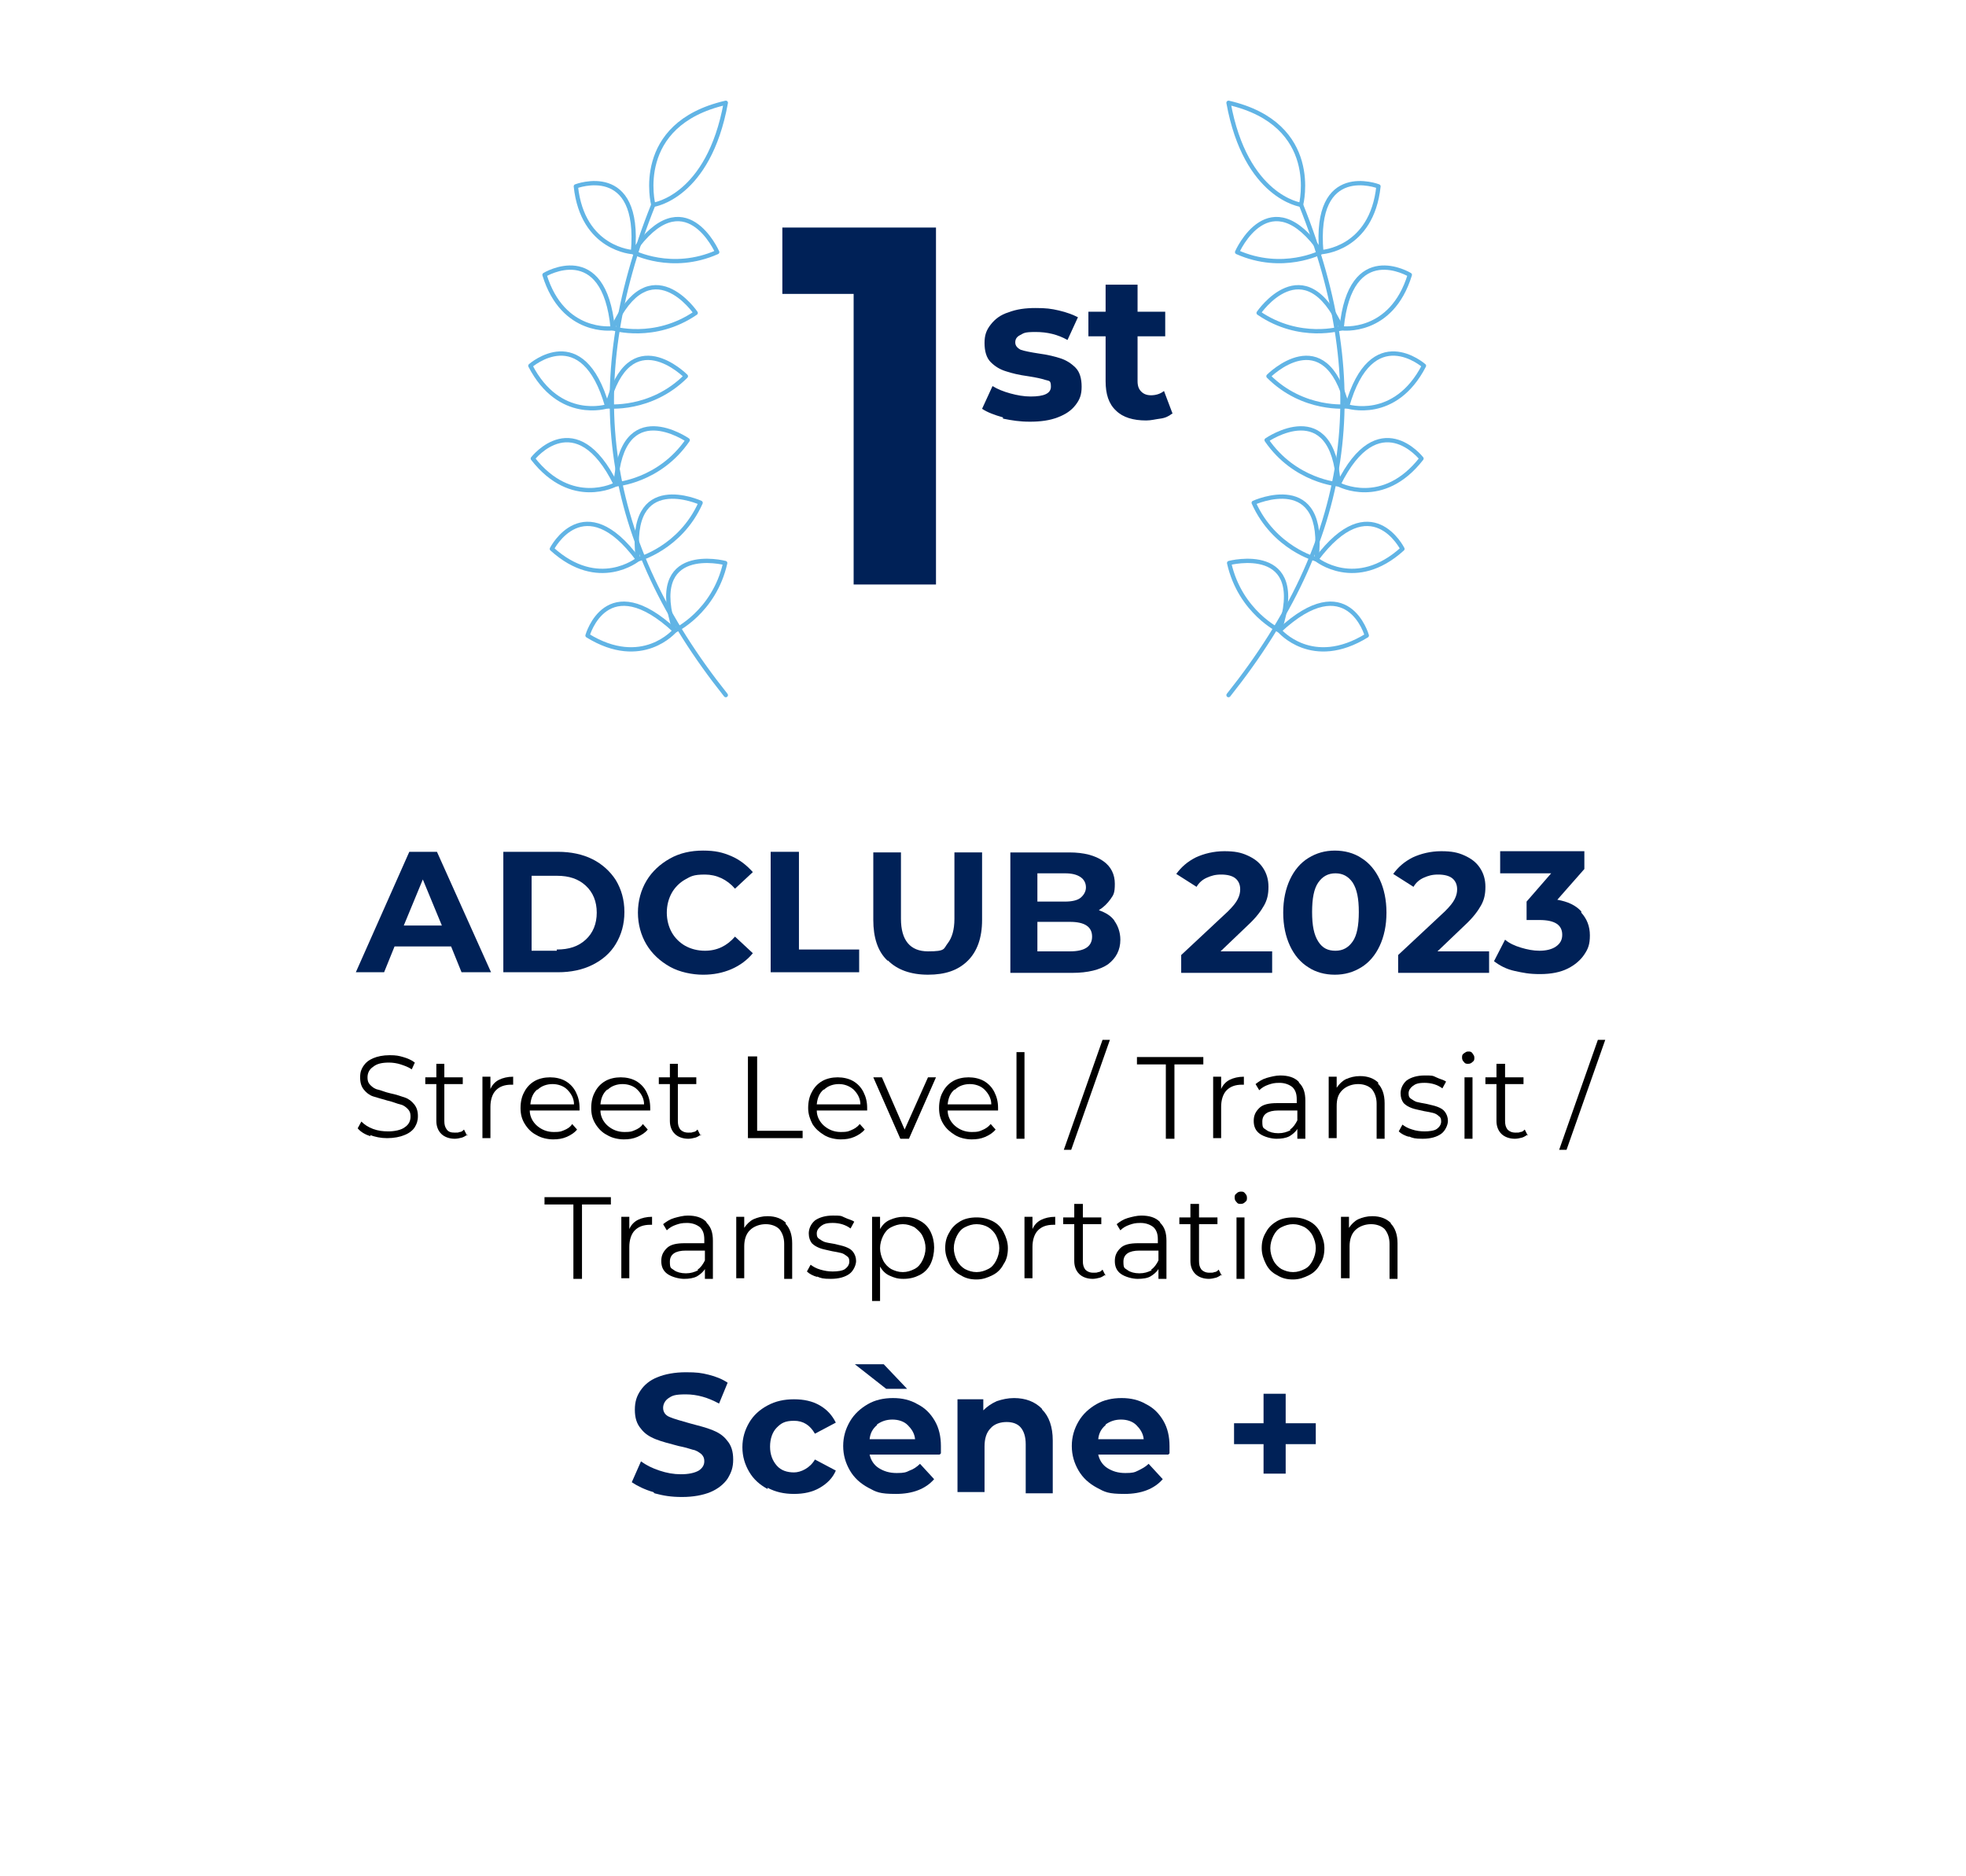 <svg xmlns="http://www.w3.org/2000/svg" id="a" width="4.4in" height="4.2in" viewBox="0 0 319.9 305.1"><defs><style>      .st0 {        fill: none;        stroke: #61b4e5;        stroke-linecap: round;        stroke-linejoin: round;        stroke-width: .7px;      }      .st1 {        fill: #002157;      }    </style></defs><g><path class="st1" d="M73.3,153.9h-9.1l-1.7,4.2h-4.6l8.7-19.6h4.5l8.8,19.6h-4.8s-1.7-4.2-1.7-4.2ZM71.9,150.5l-3.1-7.5-3.1,7.5h6.2Z"></path><path class="st1" d="M81.9,138.5h8.9c2.1,0,4,.4,5.6,1.2,1.6.8,2.9,2,3.8,3.4.9,1.5,1.4,3.2,1.4,5.2s-.5,3.7-1.4,5.2-2.2,2.6-3.8,3.4c-1.6.8-3.5,1.2-5.6,1.2h-8.9v-19.6h0ZM90.6,154.4c2,0,3.5-.5,4.7-1.6,1.2-1.1,1.8-2.6,1.8-4.4s-.6-3.3-1.8-4.4c-1.2-1.1-2.7-1.6-4.7-1.6h-4.1v12.2h4.1Z"></path><path class="st1" d="M109,157.2c-1.6-.9-2.9-2.1-3.8-3.6s-1.4-3.3-1.4-5.2.5-3.7,1.4-5.2,2.2-2.7,3.8-3.6,3.4-1.3,5.4-1.3,3.2.3,4.6.9c1.4.6,2.5,1.5,3.5,2.6l-2.9,2.7c-1.3-1.5-3-2.3-4.9-2.3s-2.3.3-3.2.8-1.7,1.3-2.2,2.2-.8,2-.8,3.2.3,2.3.8,3.2,1.3,1.7,2.2,2.2,2,.8,3.2.8c2,0,3.6-.8,4.9-2.3l2.9,2.7c-.9,1.1-2.1,2-3.5,2.6s-2.9.9-4.6.9-3.8-.4-5.4-1.3Z"></path><path class="st1" d="M125.5,138.5h4.5v15.9h9.8v3.7h-14.4v-19.6Z"></path><path class="st1" d="M144.4,156.2c-1.6-1.5-2.3-3.8-2.3-6.6v-11h4.5v10.8c0,3.5,1.5,5.3,4.4,5.3s2.5-.4,3.2-1.3c.7-.9,1.1-2.2,1.1-4v-10.8h4.5v11c0,2.9-.8,5.1-2.3,6.6-1.6,1.6-3.7,2.3-6.5,2.3s-5-.8-6.5-2.3h0Z"></path><path class="st1" d="M181.3,149.7c.6.8,1,1.9,1,3.1,0,1.7-.7,3-2,4-1.3.9-3.3,1.4-5.8,1.4h-10.1v-19.6h9.6c2.4,0,4.2.5,5.5,1.4,1.3.9,1.9,2.2,1.9,3.7s-.2,1.8-.7,2.5c-.5.7-1.1,1.3-1.9,1.8,1.1.4,2,.9,2.6,1.8h0ZM168.8,142v4.6h4.5c1.1,0,2-.2,2.5-.6s.9-1,.9-1.7-.3-1.3-.9-1.7c-.6-.4-1.4-.6-2.5-.6h-4.5ZM176.8,154.1c.6-.4.9-1,.9-1.8,0-1.6-1.2-2.4-3.6-2.4h-5.3v4.8h5.3c1.2,0,2.1-.2,2.7-.6h0Z"></path><path class="st1" d="M207,154.5v3.7h-14.8v-2.9l7.6-7.1c.8-.8,1.3-1.4,1.6-2,.3-.6.4-1.1.4-1.6,0-.8-.3-1.4-.8-1.8-.5-.4-1.3-.6-2.3-.6s-1.6.2-2.3.5c-.7.3-1.3.8-1.7,1.5l-3.3-2.1c.8-1.1,1.8-2,3.2-2.7,1.3-.6,2.9-1,4.6-1s2.7.2,3.8.7c1.1.5,1.9,1.1,2.5,2s.9,1.9.9,3.1-.2,2.1-.7,3-1.3,2-2.6,3.2l-4.5,4.3h8.4,0Z"></path><path class="st1" d="M212.9,157.3c-1.3-.8-2.3-2-3-3.5-.7-1.5-1.1-3.3-1.1-5.4s.4-3.9,1.1-5.4c.7-1.5,1.7-2.7,3-3.5,1.3-.8,2.7-1.2,4.3-1.2s3.1.4,4.3,1.2c1.3.8,2.3,2,3,3.5.7,1.5,1.1,3.3,1.1,5.4s-.4,3.9-1.1,5.4c-.7,1.5-1.7,2.7-3,3.5s-2.7,1.2-4.3,1.2-3.1-.4-4.3-1.2h0ZM220.1,153.1c.7-1,1-2.6,1-4.8s-.3-3.7-1-4.8c-.7-1-1.6-1.5-2.8-1.5s-2.1.5-2.8,1.5c-.7,1-1,2.6-1,4.8s.3,3.7,1,4.8,1.6,1.5,2.8,1.5,2.1-.5,2.8-1.5Z"></path><path class="st1" d="M242.3,154.5v3.7h-14.8v-2.9l7.6-7.1c.8-.8,1.3-1.4,1.6-2,.3-.6.4-1.1.4-1.6,0-.8-.3-1.4-.8-1.8-.5-.4-1.3-.6-2.3-.6s-1.6.2-2.3.5c-.7.3-1.3.8-1.7,1.5l-3.3-2.1c.8-1.1,1.8-2,3.2-2.7,1.3-.6,2.9-1,4.6-1s2.7.2,3.8.7c1.1.5,1.9,1.1,2.5,2s.9,1.9.9,3.1-.2,2.1-.7,3-1.3,2-2.6,3.2l-4.5,4.3h8.4,0Z"></path><path class="st1" d="M257.3,148.4c.9,1,1.4,2.2,1.4,3.7s-.3,2.2-.9,3.1-1.5,1.7-2.7,2.3c-1.2.6-2.7.9-4.5.9s-2.7-.2-4.1-.5-2.5-.9-3.4-1.6l1.8-3.5c.7.6,1.6,1,2.6,1.3,1,.3,2,.5,3,.5s2-.2,2.7-.7,1-1.1,1-1.9c0-1.6-1.2-2.4-3.7-2.4h-2.1v-3l4-4.6h-8.3v-3.6h13.7v2.9l-4.4,5c1.7.3,3,.9,3.9,1.9h0Z"></path><path d="M60.3,184.8c-.9-.3-1.6-.7-2.1-1.3l.6-1.1c.5.5,1.1.9,1.9,1.2s1.6.4,2.5.4,2.1-.2,2.7-.7c.6-.4.9-1,.9-1.7s-.2-1-.5-1.3-.7-.6-1.2-.7-1.1-.4-2-.6c-1-.3-1.8-.5-2.4-.7-.6-.2-1.1-.6-1.5-1.1-.4-.5-.6-1.1-.6-2s.2-1.3.5-1.8c.4-.6.9-1,1.6-1.3.7-.3,1.6-.5,2.7-.5s1.5.1,2.2.3c.7.2,1.4.5,1.9.9l-.5,1.1c-.6-.4-1.2-.6-1.8-.8-.6-.2-1.3-.3-1.9-.3-1.2,0-2,.2-2.6.7-.6.4-.9,1-.9,1.7s.2,1,.5,1.3c.3.3.7.6,1.2.7s1.1.4,2,.6c1,.2,1.8.5,2.4.7.6.2,1.1.6,1.5,1.1.4.5.6,1.1.6,1.9s-.2,1.3-.5,1.8-.9,1-1.7,1.3c-.7.3-1.7.5-2.8.5s-1.9-.2-2.8-.5h0Z"></path><path d="M76.1,184.5c-.3.2-.6.4-.9.5-.4.1-.8.2-1.2.2-.9,0-1.7-.3-2.2-.8-.5-.5-.8-1.2-.8-2.1v-6h-1.8v-1.1h1.8v-2.2h1.3v2.2h3v1.1h-3v6c0,.6.1,1,.4,1.4s.7.5,1.3.5.5,0,.8-.1c.3,0,.5-.2.7-.4l.5,1h0Z"></path><path d="M81.2,175.6c.6-.3,1.4-.5,2.3-.5v1.3h-.3c-1.1,0-1.9.3-2.5.9-.6.6-.9,1.6-.9,2.7v5.1h-1.3v-10h1.3v2c.3-.7.8-1.2,1.4-1.5h0Z"></path><path d="M94.6,180.6h-8.4c0,1,.5,1.9,1.2,2.5.7.6,1.6,1,2.7,1s1.2-.1,1.7-.3c.5-.2,1-.5,1.3-1l.8.9c-.4.5-1,.9-1.7,1.2-.7.3-1.4.4-2.2.4s-1.9-.2-2.7-.7c-.8-.4-1.4-1-1.9-1.8s-.7-1.6-.7-2.6.2-1.9.6-2.6c.4-.8,1-1.4,1.7-1.8.7-.4,1.6-.6,2.5-.6s1.8.2,2.5.6c.7.4,1.3,1,1.7,1.8.4.8.6,1.6.6,2.6v.4s0,0,0,0ZM87.4,177.2c-.7.6-1,1.4-1.1,2.4h7.1c0-1-.5-1.8-1.1-2.4s-1.5-.9-2.4-.9-1.8.3-2.4.9Z"></path><path d="M106.1,180.6h-8.4c0,1,.5,1.9,1.2,2.5.7.6,1.6,1,2.7,1s1.2-.1,1.7-.3c.5-.2,1-.5,1.3-1l.8.9c-.4.5-1,.9-1.7,1.2-.7.3-1.4.4-2.2.4s-1.9-.2-2.7-.7c-.8-.4-1.4-1-1.9-1.8s-.7-1.6-.7-2.6.2-1.9.6-2.6c.4-.8,1-1.4,1.7-1.8.7-.4,1.6-.6,2.5-.6s1.8.2,2.5.6c.7.4,1.3,1,1.7,1.8.4.8.6,1.6.6,2.6v.4s0,0,0,0ZM98.8,177.2c-.7.6-1,1.4-1.1,2.4h7.1c0-1-.5-1.8-1.1-2.4s-1.5-.9-2.4-.9-1.8.3-2.4.9Z"></path><path d="M114.1,184.5c-.3.2-.6.4-.9.5-.4.1-.8.2-1.2.2-.9,0-1.7-.3-2.2-.8-.5-.5-.8-1.2-.8-2.1v-6h-1.8v-1.1h1.8v-2.2h1.3v2.2h3v1.1h-3v6c0,.6.1,1,.4,1.4.3.3.7.5,1.3.5s.5,0,.8-.1c.3,0,.5-.2.7-.4l.5,1h0Z"></path><path d="M121.8,171.8h1.4v12.1h7.4v1.2h-8.9s0-13.3,0-13.3Z"></path><path d="M141.3,180.6h-8.4c0,1,.5,1.9,1.2,2.5s1.6,1,2.7,1,1.2-.1,1.7-.3,1-.5,1.4-1l.8.9c-.4.5-1,.9-1.7,1.2-.7.3-1.4.4-2.2.4s-1.9-.2-2.7-.7-1.4-1-1.9-1.8c-.4-.8-.7-1.6-.7-2.6s.2-1.9.6-2.6c.4-.8,1-1.4,1.7-1.8s1.6-.6,2.5-.6,1.8.2,2.5.6c.7.4,1.3,1,1.7,1.8.4.8.6,1.6.6,2.6v.4s0,0,0,0ZM134,177.2c-.7.6-1,1.4-1.1,2.4h7.1c0-1-.5-1.8-1.1-2.4-.7-.6-1.5-.9-2.4-.9s-1.8.3-2.4.9h0Z"></path><path d="M152.3,175.2l-4.4,10h-1.4l-4.4-10h1.4l3.7,8.5,3.8-8.5h1.3,0Z"></path><path d="M162.6,180.6h-8.4c0,1,.5,1.9,1.2,2.5.7.6,1.6,1,2.7,1s1.2-.1,1.7-.3,1-.5,1.4-1l.8.9c-.4.5-1,.9-1.7,1.2-.7.3-1.4.4-2.2.4s-1.9-.2-2.7-.7-1.4-1-1.9-1.8-.7-1.6-.7-2.6.2-1.9.6-2.6c.4-.8,1-1.4,1.7-1.8s1.6-.6,2.5-.6,1.8.2,2.5.6,1.3,1,1.7,1.8c.4.8.6,1.6.6,2.6v.4s0,0,0,0ZM155.3,177.2c-.7.6-1,1.4-1.1,2.4h7.1c0-1-.5-1.8-1.1-2.4s-1.5-.9-2.4-.9-1.8.3-2.4.9h0Z"></path><path d="M165.4,171.1h1.3v14.1h-1.3v-14.1h0Z"></path><path d="M179.4,169.1h1.2l-6.3,17.9h-1.2l6.3-17.9h0Z"></path><path d="M189.7,173.1h-4.7v-1.2h10.8v1.2h-4.7v12.1h-1.4v-12.1Z"></path><path d="M200.1,175.6c.6-.3,1.4-.5,2.3-.5v1.3h-.3c-1.1,0-1.9.3-2.5.9-.6.6-.9,1.6-.9,2.7v5.1h-1.3v-10h1.3v2c.3-.7.8-1.2,1.4-1.5h0Z"></path><path d="M211.4,176.1c.7.7,1,1.6,1,2.9v6.2h-1.3v-1.6c-.3.5-.8.9-1.3,1.2-.6.3-1.3.4-2.1.4s-2-.3-2.7-.8-1-1.2-1-2.1.3-1.5.9-2.1,1.6-.8,2.9-.8h3.2v-.6c0-.9-.2-1.5-.7-2-.5-.4-1.2-.7-2.1-.7s-1.2.1-1.8.3c-.6.2-1.1.5-1.5.9l-.6-1c.5-.4,1.1-.8,1.8-1,.7-.2,1.5-.4,2.2-.4,1.3,0,2.3.3,3,1h0ZM209.9,183.7c.5-.3.9-.9,1.2-1.5v-1.6h-3.1c-1.7,0-2.6.6-2.6,1.8s.2,1,.7,1.4c.4.3,1.1.5,1.9.5s1.4-.2,2-.5Z"></path><path d="M224.2,176.2c.7.7,1.1,1.8,1.1,3.2v5.8h-1.3v-5.7c0-1-.3-1.8-.8-2.4-.5-.5-1.3-.8-2.2-.8s-1.9.3-2.6,1-.9,1.5-.9,2.6v5.2h-1.3v-10h1.3v1.8c.4-.6.9-1.1,1.5-1.4.7-.3,1.4-.5,2.3-.5,1.3,0,2.3.4,3,1.1h0Z"></path><path d="M229.3,184.9c-.7-.2-1.3-.5-1.7-.9l.6-1.1c.4.3.9.6,1.6.8.6.2,1.3.3,2,.3s1.6-.1,2-.4c.4-.3.7-.7.7-1.2s-.1-.7-.4-.9c-.2-.2-.5-.4-.9-.5-.4-.1-.9-.2-1.5-.3-.8-.2-1.5-.3-2-.5-.5-.2-.9-.4-1.3-.8-.3-.4-.5-.9-.5-1.6s.3-1.5,1-2.1c.7-.5,1.7-.8,2.9-.8s1.3,0,1.9.3,1.2.4,1.6.7l-.6,1.1c-.8-.6-1.8-.9-2.9-.9s-1.5.2-1.9.5-.7.7-.7,1.2.1.7.4.9.6.4.9.5c.4.1.9.2,1.5.3.8.2,1.4.3,1.9.5.5.2.9.4,1.2.8.3.4.5.9.5,1.5s-.4,1.6-1.1,2.1c-.7.5-1.7.8-3,.8s-1.6-.1-2.3-.4h0Z"></path><path d="M238.2,172.7c-.2-.2-.3-.4-.3-.7s0-.5.3-.7.4-.3.7-.3.5,0,.7.3.3.4.3.7,0,.5-.3.7c-.2.2-.4.3-.7.3s-.5,0-.7-.3h0ZM238.3,175.2h1.3v10h-1.3v-10Z"></path><path d="M248.6,184.5c-.3.2-.6.4-.9.5-.4.1-.8.2-1.2.2-.9,0-1.7-.3-2.2-.8s-.8-1.2-.8-2.1v-6h-1.8v-1.1h1.8v-2.2h1.4v2.2h3v1.1h-3v6c0,.6.1,1,.4,1.4.3.3.7.5,1.3.5s.5,0,.8-.1c.3,0,.5-.2.7-.4l.5,1h0Z"></path><path d="M260,169.1h1.2l-6.3,17.9h-1.2l6.3-17.9Z"></path><path d="M93.3,195.9h-4.7v-1.2h10.8v1.2h-4.7v12.1h-1.4s0-12.1,0-12.1Z"></path><path d="M103.8,198.4c.6-.3,1.4-.5,2.3-.5v1.3h-.3c-1.1,0-1.9.3-2.5.9-.6.6-.9,1.6-.9,2.7v5.1h-1.3v-10h1.3v2c.3-.7.8-1.2,1.4-1.5h0Z"></path><path d="M115,198.9c.7.7,1,1.6,1,2.9v6.2h-1.3v-1.6c-.3.5-.8.9-1.3,1.2-.6.3-1.3.4-2.1.4s-2-.3-2.7-.8c-.7-.5-1-1.2-1-2.1s.3-1.5.9-2.1,1.6-.8,2.9-.8h3.2v-.6c0-.9-.2-1.5-.7-2-.5-.4-1.2-.7-2.1-.7s-1.2.1-1.8.3c-.6.2-1.1.5-1.5.9l-.6-1c.5-.4,1.1-.8,1.8-1,.7-.2,1.5-.4,2.2-.4,1.3,0,2.3.3,3,1h0ZM113.5,206.5c.5-.3.9-.9,1.2-1.5v-1.6h-3.1c-1.7,0-2.6.6-2.6,1.8s.2,1,.7,1.4c.4.3,1.1.5,1.9.5s1.4-.2,2-.5h0Z"></path><path d="M127.8,199c.7.7,1.1,1.8,1.1,3.2v5.8h-1.3v-5.7c0-1-.3-1.8-.8-2.4-.5-.5-1.3-.8-2.2-.8s-1.9.3-2.6,1c-.6.6-.9,1.5-.9,2.6v5.2h-1.3v-10h1.3v1.8c.4-.6.9-1.1,1.5-1.4.7-.3,1.4-.5,2.3-.5,1.3,0,2.3.4,3,1.1h0Z"></path><path d="M133,207.7c-.7-.2-1.3-.5-1.7-.9l.6-1.1c.4.3.9.6,1.6.8s1.3.3,2,.3,1.6-.1,2-.4c.4-.3.7-.7.7-1.2s-.1-.7-.4-.9-.5-.4-.9-.5c-.4-.1-.9-.2-1.5-.3-.8-.2-1.5-.3-2-.5-.5-.2-.9-.4-1.3-.8-.3-.4-.5-.9-.5-1.6s.3-1.5,1-2.1c.7-.5,1.7-.8,2.9-.8s1.3,0,1.9.3,1.2.4,1.6.7l-.6,1.1c-.8-.6-1.8-.9-2.9-.9s-1.5.2-1.9.5c-.4.3-.7.7-.7,1.2s.1.7.4.9.6.4.9.5.9.2,1.5.3c.8.2,1.4.3,1.9.5.5.2.9.4,1.2.8.3.4.5.9.5,1.5s-.4,1.6-1.1,2.1c-.7.5-1.7.8-3,.8s-1.6-.1-2.3-.4h0Z"></path><path d="M149.6,198.5c.8.4,1.4,1,1.8,1.8s.6,1.7.6,2.6-.2,1.9-.6,2.7-1,1.4-1.8,1.8c-.8.4-1.6.6-2.6.6s-1.5-.2-2.2-.5c-.7-.3-1.2-.8-1.6-1.5v5.6h-1.3v-13.7h1.3v2c.4-.7.9-1.2,1.6-1.5s1.4-.5,2.3-.5,1.8.2,2.5.6h0ZM148.8,206.4c.6-.3,1-.8,1.3-1.4.3-.6.5-1.3.5-2s-.2-1.4-.5-2-.8-1-1.3-1.4c-.6-.3-1.2-.5-1.9-.5s-1.3.2-1.9.5-1,.8-1.3,1.4-.5,1.3-.5,2,.2,1.4.5,2c.3.6.8,1.1,1.3,1.4.6.3,1.2.5,1.9.5s1.3-.2,1.9-.5Z"></path><path d="M156.3,207.4c-.8-.4-1.4-1-1.8-1.8-.4-.8-.7-1.6-.7-2.6s.2-1.8.7-2.6c.4-.8,1.1-1.4,1.8-1.8s1.6-.6,2.6-.6,1.8.2,2.6.6,1.4,1,1.8,1.8c.4.8.7,1.6.7,2.6s-.2,1.9-.7,2.6c-.4.8-1,1.4-1.8,1.8-.8.4-1.6.7-2.6.7s-1.8-.2-2.6-.7ZM160.8,206.4c.6-.3,1-.8,1.3-1.4.3-.6.5-1.3.5-2s-.2-1.4-.5-2c-.3-.6-.8-1.1-1.3-1.4s-1.2-.5-1.9-.5-1.3.2-1.9.5-1,.8-1.3,1.4c-.3.6-.5,1.3-.5,2s.2,1.4.5,2c.3.6.8,1.1,1.3,1.4.6.3,1.2.5,1.9.5s1.3-.2,1.9-.5Z"></path><path d="M169.4,198.4c.6-.3,1.4-.5,2.3-.5v1.3h-.3c-1.1,0-1.9.3-2.5.9-.6.6-.9,1.6-.9,2.7v5.1h-1.3v-10h1.3v2c.3-.7.8-1.2,1.4-1.5h0Z"></path><path d="M179.9,207.3c-.3.2-.6.4-.9.5-.4.1-.8.2-1.2.2-.9,0-1.7-.3-2.2-.8s-.8-1.2-.8-2.1v-6h-1.8v-1.1h1.8v-2.2h1.4v2.2h3v1.1h-3v6c0,.6.1,1,.4,1.4.3.3.7.5,1.3.5s.5,0,.8-.1c.3,0,.5-.2.7-.4l.5,1h0Z"></path><path d="M188.8,198.9c.7.7,1,1.6,1,2.9v6.2h-1.3v-1.6c-.3.5-.8.9-1.3,1.2s-1.3.4-2.1.4-2-.3-2.7-.8c-.7-.5-1-1.2-1-2.1s.3-1.5.9-2.1,1.6-.8,2.9-.8h3.2v-.6c0-.9-.2-1.5-.7-2-.5-.4-1.2-.7-2.1-.7s-1.2.1-1.8.3c-.6.2-1.1.5-1.5.9l-.6-1c.5-.4,1.1-.8,1.8-1,.7-.2,1.5-.4,2.2-.4,1.3,0,2.3.3,3,1h0ZM187.3,206.5c.5-.3.9-.9,1.2-1.5v-1.6h-3.1c-1.7,0-2.6.6-2.6,1.8s.2,1,.7,1.4c.4.3,1.1.5,1.9.5s1.4-.2,2-.5h0Z"></path><path d="M198.8,207.3c-.3.2-.6.4-.9.5-.4.1-.8.2-1.2.2-.9,0-1.7-.3-2.2-.8s-.8-1.2-.8-2.1v-6h-1.8v-1.1h1.8v-2.2h1.4v2.2h3v1.1h-3v6c0,.6.1,1,.4,1.4.3.3.7.5,1.3.5s.5,0,.8-.1c.3,0,.5-.2.7-.4l.5,1h0Z"></path><path d="M201.2,195.5c-.2-.2-.3-.4-.3-.7s0-.5.3-.7c.2-.2.4-.3.7-.3s.5,0,.7.3c.2.2.3.4.3.7s0,.5-.3.7c-.2.2-.4.3-.7.3s-.5,0-.7-.3h0ZM201.2,198h1.3v10h-1.3v-10Z"></path><path d="M207.8,207.4c-.8-.4-1.4-1-1.8-1.8-.4-.8-.7-1.6-.7-2.6s.2-1.8.7-2.6c.4-.8,1.1-1.4,1.8-1.8s1.6-.6,2.6-.6,1.8.2,2.6.6c.8.4,1.4,1,1.8,1.8.4.8.7,1.6.7,2.6s-.2,1.9-.7,2.6c-.4.8-1,1.4-1.8,1.8-.8.4-1.6.7-2.6.7s-1.8-.2-2.6-.7ZM212.3,206.4c.6-.3,1-.8,1.3-1.4.3-.6.5-1.3.5-2s-.2-1.4-.5-2c-.3-.6-.8-1.1-1.3-1.4-.6-.3-1.2-.5-1.9-.5s-1.3.2-1.9.5-1,.8-1.3,1.4c-.3.6-.5,1.3-.5,2s.2,1.4.5,2c.3.6.8,1.1,1.3,1.4.6.3,1.2.5,1.9.5s1.3-.2,1.9-.5Z"></path><path d="M226.3,199c.7.7,1.1,1.8,1.1,3.2v5.8h-1.3v-5.7c0-1-.3-1.8-.8-2.4-.5-.5-1.3-.8-2.2-.8s-1.9.3-2.6,1c-.6.6-.9,1.5-.9,2.6v5.2h-1.4v-10h1.3v1.8c.4-.6.9-1.1,1.5-1.4.7-.3,1.4-.5,2.3-.5,1.3,0,2.3.4,3,1.1h0Z"></path><path class="st1" d="M106.3,242.7c-1.4-.4-2.6-1-3.5-1.6l1.5-3.4c.8.6,1.8,1.1,3,1.5,1.2.4,2.3.6,3.5.6s2.2-.2,2.9-.6c.6-.4.9-.9.9-1.5s-.2-.9-.5-1.2c-.4-.3-.8-.6-1.4-.7-.6-.2-1.3-.4-2.3-.6-1.5-.4-2.7-.7-3.7-1.1-1-.4-1.8-.9-2.4-1.7-.7-.8-1-1.8-1-3.1s.3-2.2.9-3.1,1.5-1.7,2.8-2.2c1.2-.5,2.8-.8,4.6-.8s2.5.1,3.7.4c1.2.3,2.2.7,3.1,1.3l-1.4,3.4c-1.8-1-3.6-1.5-5.4-1.5s-2.2.2-2.8.6c-.6.4-.9,1-.9,1.6s.3,1.2,1.1,1.5c.7.3,1.8.6,3.2,1,1.5.4,2.7.7,3.7,1.1s1.8.9,2.4,1.7c.7.8,1,1.8,1,3.1s-.3,2.1-.9,3.1c-.6.9-1.6,1.7-2.8,2.2-1.2.5-2.8.8-4.6.8s-3-.2-4.5-.6h0Z"></path><path class="st1" d="M124.9,242.2c-1.3-.7-2.3-1.6-3-2.8-.7-1.2-1.1-2.5-1.1-4s.4-2.8,1.1-4c.7-1.2,1.7-2.1,3-2.8,1.3-.7,2.7-1,4.3-1s3,.3,4.2,1c1.2.7,2,1.6,2.6,2.8l-3.4,1.8c-.8-1.4-1.9-2.1-3.4-2.1s-2.1.4-2.8,1.1c-.7.7-1.1,1.8-1.1,3.1s.4,2.3,1.1,3.1,1.7,1.1,2.8,1.1,2.6-.7,3.4-2.1l3.4,1.8c-.5,1.2-1.4,2.1-2.6,2.8-1.2.7-2.6,1-4.2,1s-3-.3-4.3-1h0Z"></path><path class="st1" d="M152.9,236.6h-11.4c.2.9.7,1.7,1.5,2.2.8.5,1.7.8,2.9.8s1.5-.1,2.1-.4c.6-.2,1.2-.6,1.7-1.1l2.3,2.5c-1.4,1.6-3.5,2.4-6.2,2.4s-3.2-.3-4.5-1c-1.3-.7-2.3-1.6-3-2.8-.7-1.2-1.1-2.5-1.1-4s.4-2.8,1.1-4,1.7-2.1,2.9-2.8c1.2-.7,2.6-1,4.1-1s2.8.3,4,1c1.2.6,2.1,1.5,2.8,2.7s1,2.6,1,4.1,0,.4,0,1.2h0ZM139.1,221.9h4.7l3.8,4h-3.4l-5.1-4ZM142.7,231.8c-.7.6-1.1,1.3-1.2,2.3h7.4c-.1-1-.6-1.7-1.2-2.3s-1.5-.9-2.5-.9-1.8.3-2.5.8Z"></path><path class="st1" d="M169.6,229.3c1.1,1.1,1.7,2.8,1.7,5v8.6h-4.4v-8c0-1.2-.3-2.1-.8-2.7-.5-.6-1.3-.9-2.3-.9s-2,.3-2.6,1c-.7.7-1,1.7-1,3v7.4h-4.4v-15.1h4.2v1.8c.6-.6,1.3-1.1,2.2-1.5.9-.3,1.8-.5,2.8-.5,1.9,0,3.4.6,4.5,1.7h0Z"></path><path class="st1" d="M190.1,236.6h-11.4c.2.9.7,1.7,1.5,2.2.8.5,1.7.8,2.9.8s1.5-.1,2.1-.4,1.2-.6,1.7-1.1l2.3,2.5c-1.4,1.6-3.5,2.4-6.2,2.4s-3.2-.3-4.5-1-2.3-1.6-3-2.8c-.7-1.2-1.1-2.5-1.1-4s.4-2.8,1.1-4,1.7-2.1,2.9-2.8c1.2-.7,2.6-1,4.1-1s2.8.3,4,1c1.2.6,2.1,1.5,2.8,2.7s1,2.6,1,4.1,0,.4,0,1.2h0ZM179.9,231.8c-.7.6-1.1,1.3-1.2,2.3h7.4c-.1-1-.6-1.7-1.2-2.3s-1.5-.9-2.5-.9-1.8.3-2.5.8h0Z"></path><path class="st1" d="M214.1,234.9h-4.9v4.8h-3.6v-4.8h-4.8v-3.4h4.8v-4.8h3.6v4.8h4.9v3.4Z"></path></g><g><g><g><path class="st0" d="M118.1,113c-19.9-25-23.7-50.1-11.8-79.8"></path><g><path class="st0" d="M109.8,102.5s-5.3,6.3-14.2.8c0,0,3.1-11.1,14.2-.8Z"></path><path class="st0" d="M109.8,102.5s6.4-3,8.2-11c0,0-13-3.4-8.2,11Z"></path></g><g><path class="st0" d="M103.8,90.9s-6.4,5.2-14-1.7c0,0,5.2-10.2,14,1.7Z"></path><path class="st0" d="M103.8,90.9s6.9-1.8,10.2-9.2c0,0-12-5.5-10.2,9.2Z"></path></g><g><path class="st0" d="M100.2,78.7s-7.2,3.9-13.5-4.2c0,0,7-9,13.5,4.2Z"></path><path class="st0" d="M100.2,78.7s7.1-.5,11.7-7.2c0,0-10.8-7.5-11.7,7.2Z"></path></g><g><path class="st0" d="M98.8,66s-7.8,2.5-12.5-6.6c0,0,8.5-7.5,12.5,6.6Z"></path><path class="st0" d="M98.8,66s7.1.8,12.8-4.9c0,0-9.2-9.3-12.8,4.9Z"></path></g><g><path class="st0" d="M99.7,53.3s-8.1,1.1-11.1-8.7c0,0,9.7-5.9,11.1,8.7Z"></path><path class="st0" d="M99.7,53.3s6.8,2.1,13.5-2.5c0,0-7.4-10.9-13.5,2.5Z"></path></g><g><path class="st0" d="M103,40.9s-8.2-.4-9.3-10.7c0,0,10.6-4.1,9.3,10.7Z"></path><path class="st0" d="M103,40.9s6.3,3.3,13.7,0c0,0-5.3-12.1-13.7,0Z"></path></g><path class="st0" d="M118.1,16.6c-15.2,3.5-11.8,16.6-11.8,16.6,0,0,9-1.2,11.8-16.6Z"></path></g><g><path class="st0" d="M199.9,113c19.9-25,23.7-50.1,11.8-79.8"></path><g><path class="st0" d="M208.2,102.5s5.3,6.3,14.2.8c0,0-3.1-11.1-14.2-.8Z"></path><path class="st0" d="M208.2,102.5s-6.4-3-8.2-11c0,0,13-3.4,8.2,11Z"></path></g><g><path class="st0" d="M214.2,90.9s6.4,5.2,14-1.7c0,0-5.1-10.2-14,1.7Z"></path><path class="st0" d="M214.2,90.9s-6.9-1.8-10.2-9.2c0,0,12-5.5,10.2,9.2Z"></path></g><g><path class="st0" d="M217.8,78.7s7.2,3.9,13.5-4.2c0,0-7-9-13.5,4.2Z"></path><path class="st0" d="M217.8,78.7s-7.1-.5-11.7-7.2c0,0,10.8-7.5,11.7,7.2Z"></path></g><g><path class="st0" d="M219.2,66s7.8,2.5,12.5-6.6c0,0-8.5-7.5-12.5,6.6Z"></path><path class="st0" d="M219.2,66s-7.1.8-12.8-4.9c0,0,9.2-9.3,12.8,4.9Z"></path></g><g><path class="st0" d="M218.3,53.3s8.1,1.1,11.1-8.7c0,0-9.7-5.9-11.1,8.7h0Z"></path><path class="st0" d="M218.3,53.3s-6.8,2.1-13.5-2.5c0,0,7.4-10.9,13.5,2.5Z"></path></g><g><path class="st0" d="M215,40.9s8.2-.4,9.3-10.7c0,0-10.6-4.1-9.3,10.7Z"></path><path class="st0" d="M215,40.9s-6.3,3.3-13.7,0c0,0,5.3-12.1,13.7,0Z"></path></g><path class="st0" d="M199.9,16.6c15.2,3.5,11.8,16.6,11.8,16.6,0,0-9-1.2-11.8-16.6Z"></path></g></g><g><path class="st1" d="M152.3,37v58h-13.4v-47.3h-11.6v-10.8h25Z"></path><path class="st1" d="M163.2,67.8c-1.4-.4-2.5-.8-3.4-1.4l1.7-3.7c.8.5,1.8.9,2.9,1.2s2.2.5,3.3.5c2.2,0,3.3-.5,3.3-1.6s-.3-.9-.9-1.1c-.6-.2-1.5-.4-2.8-.6-1.5-.2-2.7-.5-3.6-.8-1-.3-1.8-.8-2.5-1.5-.7-.7-1-1.8-1-3.1s.3-2.1,1-3,1.6-1.6,2.9-2c1.3-.5,2.7-.7,4.4-.7s2.5.1,3.8.4,2.3.7,3.1,1.1l-1.7,3.7c-1.6-.9-3.3-1.3-5.2-1.3s-1.9.2-2.5.5c-.6.3-.8.7-.8,1.2s.3.9.9,1.2c.6.2,1.6.4,2.9.6,1.5.2,2.7.5,3.6.8.9.3,1.7.8,2.4,1.5.7.7,1,1.8,1,3.1s-.3,2.1-1,3c-.7.9-1.6,1.5-2.9,2-1.3.5-2.8.7-4.5.7s-2.9-.2-4.4-.5h0Z"></path><path class="st1" d="M190.7,67.2c-.5.4-1.1.7-1.9.8s-1.5.3-2.3.3c-2.1,0-3.8-.5-4.9-1.6-1.2-1.1-1.7-2.7-1.7-4.8v-7.3h-2.8v-4h2.8v-4.4h5.2v4.4h4.5v4h-4.5v7.3c0,.8.2,1.3.6,1.7.4.4.9.6,1.6.6s1.5-.2,2.1-.7l1.4,3.7h0Z"></path></g></g></svg>